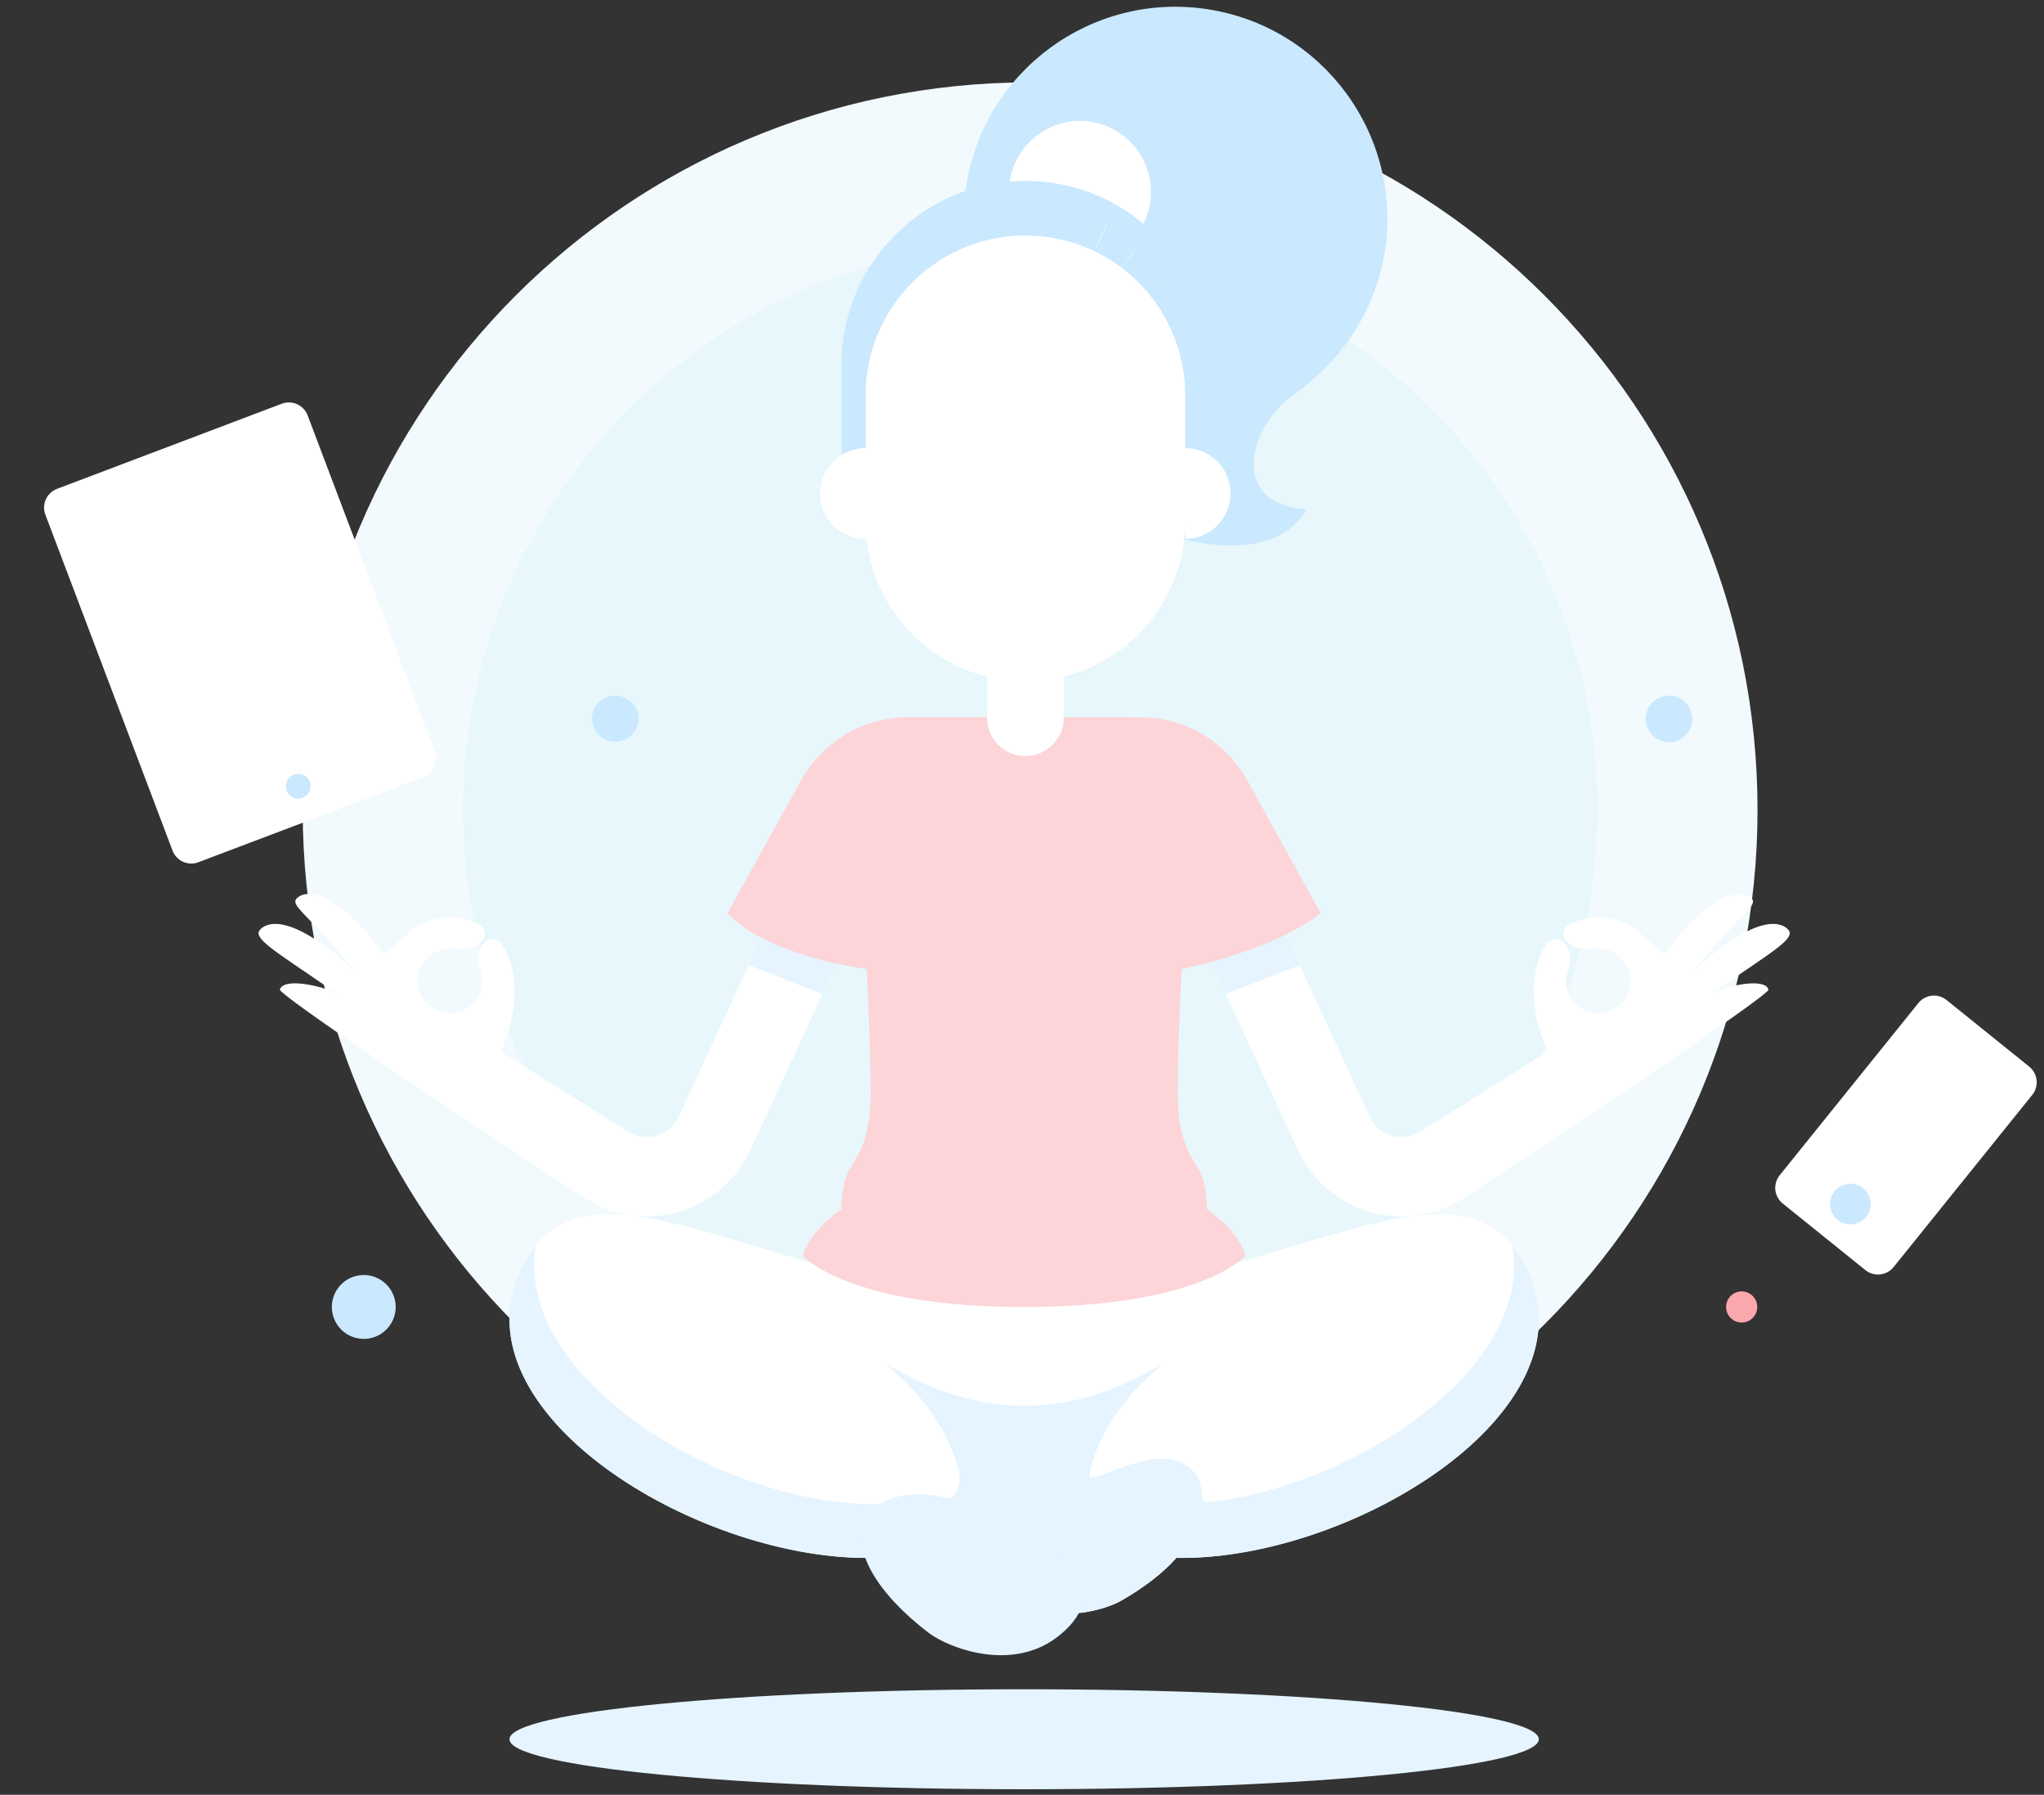 <svg height="266" viewBox="0 0 303 266" width="303" xmlns="http://www.w3.org/2000/svg"><rect x="0" y="0" width="303" height="266" fill="#333333" stroke="none"/><g fill="none" fill-rule="evenodd"><path d="M260.533 120.037c0 59.553-48.277 107.83-107.83 107.83s-107.83-48.277-107.83-107.83 48.277-107.83 107.83-107.83 107.83 48.277 107.83 107.83" fill="#f2fafd"/><path d="M236.774 120.037c0 46.43-37.64 84.07-84.07 84.07-46.432 0-84.07-37.64-84.07-84.07s37.638-84.07 84.07-84.07c46.43 0 84.07 37.64 84.07 84.07" fill="#e7f7fc"/><path d="M226.52 188.357c-9.548-20.936-37.852 3.852-74.7 3.852-36.847 0-65.152-24.79-74.698-3.853-9.547 20.936 25.792 42.54 51.34 42.54h17.125c.146 1.307.895 2.76 2.444 4.4 5.7 6.033 15.086 3.677 18.09 1.98 3.366-1.9 6.254-4.108 8.25-6.38h.81c25.547 0 60.885-21.604 51.34-42.54" fill="#fff"/><path d="M226.52 188.357a20.75 20.75 0 0 0-.51-1.034c-.035-.068-.073-.13-.11-.197-.146-.27-.295-.536-.45-.79l-.063-.1c-.01-.015-.018-.03-.028-.043a15.56 15.56 0 0 0-.522-.787l-.015-.02-.03-.042a13.976 13.976 0 0 0-.612-.798c3.182 18.16-23.22 35.717-45.198 38.11-1.673.182.385-3.194-3.194-5.54-5.105-3.347-14.754 3.663-14.286 1.36.882-4.35 3.648-10.414 11.355-16.763-10.8 7.194-20.987 6.602-20.987 6.602h-.05s-10.188.592-20.987-6.602c7.707 6.35 10.473 12.412 11.356 16.762a3.717 3.717 0 0 1-3.642 4.457h-8.963c-22.713 0-53.55-18.843-50.125-38.387-.21.255-.414.522-.613.8l-.044.06c-.18.253-.353.518-.524.79l-.09.142c-.154.253-.303.518-.45.79-.036.065-.074.128-.11.196-.174.332-.345.675-.508 1.034-9.547 20.936 25.792 42.54 51.34 42.54h17.125c.146 1.307.895 2.76 2.444 4.4 5.7 6.033 15.086 3.677 18.09 1.98 3.366-1.9 6.254-4.108 8.25-6.38h.81c25.547 0 60.885-21.604 51.34-42.54" fill="#e5f4ff"/><path d="M226.52 188.357c-9.548-20.936-37.852 3.852-74.7 3.852-36.847 0-65.152-24.79-74.698-3.853-9.547 20.936 25.792 42.54 51.34 42.54h17.125c.146 1.307.895 2.76 2.444 4.4 5.7 6.033 15.086 3.677 18.09 1.98 3.366-1.9 6.254-4.108 8.25-6.38h.81c25.547 0 60.885-21.604 51.34-42.54z" stroke="#021738" stroke-linecap="round" stroke-linejoin="round" stroke-width="../2-97.html"/><path d="M265.09 137.79c-.923-1.04-4.43-2.72-13.96 6.045 7.158-8.975 10.148-9.766 8.097-11.012-1.623-.986-6.04-.133-12.49 8.608l-3.146-2.706c-2.992-2.993-7.5-3.544-11.054-1.657-1.77 1.146-.614 3.836 3.717 3.57 0 0 .455-.055.69-.055a4.79 4.79 0 1 1-4.79 4.79c0-.544.26-1.552.26-1.552 1.41-2.622-1.432-6.758-3.5-3.32-3.758 6.766.48 15.366.48 15.366l-18.912 11.89c-1.27.8-2.764 1.005-4.204.578s-2.58-1.413-3.21-2.776l-14.17-30.654-10.65 4.924 14.17 30.653a16.886 16.886 0 0 0 15.324 9.8c3.147 0 6.267-.88 8.986-2.59 0 0 42.784-28.03 45.433-30.963-.38-1.986-6.777-.553-8.608.662 8.757-6.144 12.756-8.232 11.54-9.6" fill="#fff"/><path d="M188.57 144.626c1.28-.527 2.678-1.03 4.096-1.566l-3.77-8.156-10.65 4.924 3.438 7.438a144.68 144.68 0 0 0 6.887-2.64" fill="#e5f4ff"/><path d="M265.09 137.79c-.923-1.04-4.43-2.72-13.96 6.045 7.158-8.975 10.148-9.766 8.097-11.012-1.623-.986-6.04-.133-12.49 8.608l-3.146-2.706c-2.992-2.993-7.5-3.544-11.054-1.657-1.77 1.146-.614 3.836 3.717 3.57 0 0 .455-.055.69-.055a4.79 4.79 0 1 1-4.79 4.79c0-.544.26-1.552.26-1.552 1.41-2.622-1.432-6.758-3.5-3.32-3.758 6.766.48 15.366.48 15.366l-18.912 11.89c-1.27.8-2.764 1.005-4.204.578s-2.58-1.413-3.21-2.776l-14.17-30.654-10.65 4.924 14.17 30.653a16.886 16.886 0 0 0 15.324 9.8c3.147 0 6.267-.88 8.986-2.59 0 0 42.784-28.03 45.433-30.963-.38-1.986-6.777-.553-8.608.662 8.757-6.144 12.756-8.232 11.54-9.6z" stroke="#021738" stroke-linecap="round" stroke-linejoin="round" stroke-width="../2-97.html"/><path d="M38.55 137.79c.924-1.04 4.43-2.72 13.962 6.045-7.16-8.975-10.15-9.766-8.098-11.012 1.623-.986 6.04-.133 12.49 8.608l3.146-2.706c2.993-2.993 7.502-3.544 11.055-1.657 1.77 1.146.614 3.836-3.717 3.57 0 0-.455-.055-.69-.055a4.79 4.79 0 1 0 4.79 4.79c0-.544-.26-1.552-.26-1.552-1.41-2.622 1.432-6.758 3.5-3.32 3.758 6.766-.48 15.366-.48 15.366l18.912 11.89c1.272.8 2.765 1.005 4.205.578s2.58-1.413 3.21-2.776l14.17-30.654 10.65 4.924-14.17 30.653a16.886 16.886 0 0 1-15.322 9.8c-3.148 0-6.268-.88-8.987-2.59 0 0-42.784-28.03-45.433-30.963.378-1.986 6.776-.553 8.607.662-8.758-6.144-12.757-8.232-11.54-9.6" fill="#fff"/><path d="M115.07 144.626c-1.28-.527-2.678-1.03-4.096-1.566l3.77-8.156 10.65 4.924-3.438 7.438a144.68 144.68 0 0 1-6.887-2.64" fill="#e5f4ff"/><path d="M38.55 137.79c.924-1.04 4.43-2.72 13.962 6.045-7.16-8.975-10.15-9.766-8.098-11.012 1.623-.986 6.04-.133 12.49 8.608l3.146-2.706c2.993-2.993 7.502-3.544 11.055-1.657 1.77 1.146.614 3.836-3.717 3.57 0 0-.455-.055-.69-.055a4.79 4.79 0 1 0 4.79 4.79c0-.544-.26-1.552-.26-1.552-1.41-2.622 1.432-6.758 3.5-3.32 3.758 6.766-.48 15.366-.48 15.366l18.912 11.89c1.272.8 2.765 1.005 4.205.578s2.58-1.413 3.21-2.776l14.17-30.654 10.65 4.924-14.17 30.653a16.886 16.886 0 0 1-15.322 9.8c-3.148 0-6.268-.88-8.987-2.59 0 0-42.784-28.03-45.433-30.963.378-1.986 6.776-.553 8.607.662-8.758-6.144-12.757-8.232-11.54-9.6z" stroke="#021738" stroke-linecap="round" stroke-linejoin="round" stroke-width="../2-97.html"/><path d="M178.907 179.227s.103-1.93-.59-4.474c-.694-2.543-3.73-4.08-3.73-12.633 0-8.554.59-18.51.59-18.51s13.405-2.588 20.6-8.278l-10.875-19.655c-3.202-5.787-9.295-9.38-15.65-9.352l-17.432-.027h-17.173a18.185 18.185 0 0 0-15.91 9.38l-10.874 19.654c6.025 6.473 20.6 8.28 20.6 8.28s.59 9.954.59 18.508c0 8.553-3.036 10.09-3.73 12.633-.693 2.543-.59 4.474-.59 4.474s-4.48 2.917-5.752 6.847c0 0 6.465 7.63 32.84 7.63s32.84-7.63 32.84-7.63c-1.272-3.93-5.753-6.847-5.753-6.847" fill="#fdd4d7"/><path d="M178.907 179.227s.103-1.93-.59-4.474c-.694-2.543-3.73-4.08-3.73-12.633 0-8.554.59-18.51.59-18.51s13.405-2.588 20.6-8.278l-10.875-19.655c-3.202-5.787-9.295-9.38-15.65-9.352l-17.432-.027h-17.173a18.185 18.185 0 0 0-15.91 9.38l-10.874 19.654c6.025 6.473 20.6 8.28 20.6 8.28s.59 9.954.59 18.508c0 8.553-3.036 10.09-3.73 12.633-.693 2.543-.59 4.474-.59 4.474s-4.48 2.917-5.752 6.847c0 0 6.465 7.63 32.84 7.63s32.84-7.63 32.84-7.63c-1.272-3.93-5.753-6.847-5.753-6.847z" stroke="#f9515d" stroke-linecap="round" stroke-linejoin="round" stroke-width="../2-97.html"/><path d="M157.654 114.754c-5.286 3.145-13.167 1.505-15.764-4.906m19.96.002a10.022 10.022 0 0 1-2.078 3.226" stroke="#fb7d86" stroke-linecap="round" stroke-linejoin="round" stroke-width="../2-97.html"/><path d="M124.733 179.227c5.6 5.302 13.292 5.3 13.292 5.3m37.155-40.917c.47-8.693 3.802-13.463 3.802-13.463m-54.322 0s.39.56.924 1.647c1.022 2.084 2.567 6.103 2.878 11.817" stroke="#f9515d" stroke-linecap="round" stroke-linejoin="round" stroke-width="../2-97.html"/><path d="M228.115 257.773c0 4.093-34.158 7.41-76.295 7.41-42.136 0-76.294-3.317-76.294-7.41s34.158-7.41 76.294-7.41c42.137 0 76.295 3.317 76.295 7.41" fill="#e5f4ff"/><path d="M141.312 38.98s-.003 0-.004-.002v.004s.003 0 .004-.002" fill="#bdd5e0"/><g stroke-linecap="round" stroke-linejoin="round" stroke-width="../2-97.html"><path d="M102.418 192.003c21.9 0 39.807 15.835 39.807 30.52m58.998-30.52c-21.9 0-39.807 15.885-39.807 28.152M102.418 48.884v7.13m3.565-3.564h-7.13M4.565 131.542v7.13m3.565-3.565H1" stroke="#021738"/><path d="M31.492 164.32v7.815m3.908-3.907h-7.815" stroke="#f9515d"/><path d="M217.14 76.563v5.505m2.75-2.752h-5.504m68.154 40.721v3.69m1.844-1.847h-3.69" stroke="#95d1fc"/><path d="M213.39 106.94a4.731 4.731 0 1 1-7.468-5.81 4.731 4.731 0 0 1 7.468 5.81z" stroke="#021738"/></g><path d="M58.654 193.703a4.73 4.73 0 1 1-9.46 0 4.73 4.73 0 0 1 9.46 0" fill="#cae8fe"/><path d="M243.935 228.29a3.466 3.466 0 1 1-6.928.002 3.466 3.466 0 0 1 6.926-.004z" stroke="#95d1fc" stroke-linecap="round" stroke-linejoin="round" stroke-width="../2-97.html"/><path d="M250.133 108.67a3.448 3.448 0 0 1-4.84.605 3.448 3.448 0 0 1-.606-4.84 3.448 3.448 0 0 1 4.84-.606 3.447 3.447 0 0 1 .606 4.84m-155.477-2.117a3.451 3.451 0 0 1-6.9 0 3.45 3.45 0 1 1 6.9 0" fill="#cae8fe"/><path d="M260.49 193.703a2.307 2.307 0 1 1-4.615 0 2.307 2.307 0 0 1 4.616.001" fill="#fba7ae"/><path d="M137.66 242c2.918 2.22 12.475 6.012 19.407.357 8.727-7.12-1.22-12.316-9.09-17.15s-16.56-4.994-19.408-.357c-2.85 4.637 1.74 11.56 9.09 17.15" fill="#e5f4ff"/><path d="M128.298 230.96c1.33 3.62 4.817 7.584 9.362 11.04 2.918 2.218 12.475 6.01 19.407.357 8.727-7.12-1.222-12.316-9.09-17.15-7.87-4.835-16.56-4.995-19.41-.357m23.253 2.707c7.358-5.82 18.273-14.14 24.423-10.11" stroke="#021738" stroke-linecap="round" stroke-linejoin="round" stroke-width="../2-97.html"/><path d="M112.827 112.544l2.702-4.805a9.65 9.65 0 0 1 8.414-4.924m-14.588 15.905l1.39-2.472m118.042 95.618s6.99-7.667 5.52-20.73m-132.825 39.7s-9.994-2.338-20.552-11.52" stroke="#95d1fc" stroke-linecap="round" stroke-linejoin="round" stroke-width="../2-97.html"/><path d="M276.52 188.238l-12.25-9.866a2.981 2.981 0 0 1-.45-4.19l20.55-25.513a2.977 2.977 0 0 1 4.188-.453l12.25 9.866a2.98 2.98 0 0 1 .45 4.19l-20.548 25.513a2.98 2.98 0 0 1-4.19.452" fill="#fff"/><path d="M276.52 188.238l-12.25-9.866a2.981 2.981 0 0 1-.45-4.19l20.55-25.513a2.977 2.977 0 0 1 4.188-.453l12.25 9.866a2.98 2.98 0 0 1 .45 4.19l-20.548 25.513a2.98 2.98 0 0 1-4.19.452z" stroke="#021738" stroke-linecap="round" stroke-linejoin="round" stroke-width="../2-97.html"/><path d="M276.668 180.31a3.007 3.007 0 1 1-4.685-3.77 3.007 3.007 0 0 1 4.686 3.769" fill="#cae8fe"/><path d="M276.668 180.31a3.007 3.007 0 1 1-4.685-3.77 3.007 3.007 0 0 1 4.686 3.769z" stroke="#95d1fc" stroke-linecap="round" stroke-linejoin="round" stroke-width="../2-97.html"/><path d="M62.716 115.18l-33.302 12.61a2.977 2.977 0 0 1-3.84-1.732L6.73 76.288a2.978 2.978 0 0 1 1.73-3.84l33.303-12.61c1.54-.58 3.26.194 3.842 1.733l18.842 49.77a2.977 2.977 0 0 1-1.73 3.84" fill="#fff"/><path d="M62.716 115.18l-33.302 12.61a2.977 2.977 0 0 1-3.84-1.732L6.73 76.288a2.978 2.978 0 0 1 1.73-3.84l33.303-12.61c1.54-.58 3.26.194 3.842 1.733l18.842 49.77a2.977 2.977 0 0 1-1.73 3.84z" stroke="#021738" stroke-linecap="round" stroke-linejoin="round" stroke-width="../2-97.html"/><path d="M45.318 115.077a1.833 1.833 0 1 1-2.27 2.878 1.833 1.833 0 0 1 2.27-2.878" fill="#cae8fe"/><path d="M45.318 115.077a1.833 1.833 0 1 1-2.27 2.878 1.833 1.833 0 0 1 2.27-2.878z" stroke="#95d1fc" stroke-linecap="round" stroke-linejoin="round" stroke-width="../2-97.html"/><path d="M8.13 79.988L46.522 65.43" fill="#fff"/><path d="M8.13 79.988L46.522 65.43" stroke="#021738" stroke-linecap="round" stroke-linejoin="round" stroke-width="../2-97.html"/><path d="M22.956 119.128l37.636-14.304" fill="#fff"/><path d="M22.956 119.128l37.636-14.304" stroke="#021738" stroke-linecap="round" stroke-linejoin="round" stroke-width="../2-97.html"/><path d="M143.216 27.654c2.624-17.142 18.647-28.912 35.79-26.288 17.14 2.624 28.91 18.647 26.287 35.79-1.376 8.99-6.524 16.383-13.42 21.233-6.82 4.794-9.895 16.256 1.81 17.13-4.73 8.048-17.377 5.367-24.48 2.338-2.887-1.232-1.072-7.542 2.29-14.182-.662-.06-1.324-.13-1.99-.233-17.14-2.624-28.91-18.647-26.287-35.79" fill="#cae8fe"/><path d="M143.216 27.654c2.624-17.142 18.647-28.912 35.79-26.288 17.14 2.624 28.91 18.647 26.287 35.79-1.376 8.99-6.524 16.383-13.42 21.233-6.82 4.794-9.895 16.256 1.81 17.13-4.73 8.048-17.377 5.367-24.48 2.338-2.887-1.232-1.072-7.542 2.29-14.182-.662-.06-1.324-.13-1.99-.233-17.14-2.624-28.91-18.647-26.287-35.79z" stroke="#021738" stroke-linecap="round" stroke-linejoin="round" stroke-width="../2-97.html"/><path d="M149.685 26.853c-.88 5.75 3.068 11.124 8.817 12.004 5.75.88 11.124-3.068 12.004-8.817.88-5.75-3.067-11.124-8.817-12.004s-11.125 3.067-12.005 8.817" fill="#fff"/><path d="M149.685 26.853c-.88 5.75 3.068 11.124 8.817 12.004 5.75.88 11.124-3.068 12.004-8.817.88-5.75-3.067-11.124-8.817-12.004s-11.125 3.067-12.005 8.817z" stroke="#021738" stroke-linecap="round" stroke-linejoin="round" stroke-width="../2-97.html"/><path d="M124.74 54.076c0-15.058 12.207-27.265 27.265-27.265S179.27 39.02 179.27 54.077v14.43h-54.53v-14.43z" fill="#cae8fe"/><path d="M124.74 54.076c0-15.058 12.207-27.265 27.265-27.265S179.27 39.02 179.27 54.077v14.43h-54.53v-14.43z" stroke="#021738" stroke-linecap="round" stroke-linejoin="round" stroke-width="../2-97.html"/><path d="M152.005 112.048a5.69 5.69 0 0 0 5.69-5.69v-7.8h-11.378v7.8a5.688 5.688 0 0 0 5.688 5.69" fill="#fff"/><path d="M152.005 112.048a5.69 5.69 0 0 0 5.69-5.69v-7.8h-11.378v7.8a5.688 5.688 0 0 0 5.688 5.69z" stroke="#021738" stroke-linecap="round" stroke-linejoin="round" stroke-width="../2-97.html"/><path d="M128.318 66.418v-7.826c0-13.082 10.605-23.687 23.687-23.687s23.687 10.605 23.687 23.687v7.82a6.724 6.724 0 1 1 0 13.449v-2.585c0 13.082-10.605 23.687-23.687 23.687-12.212 0-22.258-9.243-23.542-21.114v.013a6.722 6.722 0 1 1-.145-13.442" fill="#fff"/><path d="M128.318 66.418v-7.826c0-13.082 10.605-23.687 23.687-23.687s23.687 10.605 23.687 23.687v7.82a6.724 6.724 0 1 1 0 13.449v-2.585c0 13.082-10.605 23.687-23.687 23.687-12.212 0-22.258-9.243-23.542-21.114v.013a6.722 6.722 0 1 1-.145-13.442z" stroke="#021738" stroke-linecap="round" stroke-linejoin="round" stroke-width="../2-97.html"/><path d="M159.858 84.727c-4.447 3.864-11.258 3.865-15.706 0" stroke="#fca8ae" stroke-linecap="round" stroke-linejoin="round" stroke-width="../2-97.html"/><path d="M155.97 90.874a20.544 20.544 0 0 1-3.965.384c-1.282 0-2.536-.118-3.752-.343" stroke="#bee4fe" stroke-linecap="round" stroke-linejoin="round" stroke-width="../2-97.html"/><path d="M156.498 65.583a6.396 6.396 0 0 1 12.306-.071l2.34-1.128" fill="#fff"/><path d="M156.498 65.583a6.396 6.396 0 0 1 12.306-.071l2.34-1.128" stroke="#bee4fe" stroke-linecap="round" stroke-linejoin="round" stroke-width="../2-97.html"/><path d="M147.253 65.587a6.397 6.397 0 0 0-6.164-4.69c-2.88 0-5.804 1.905-6.604 4.523" fill="#fff"/><path d="M147.253 65.587a6.397 6.397 0 0 0-6.164-4.69c-2.88 0-5.804 1.905-6.604 4.523" stroke="#bee4fe" stroke-linecap="round" stroke-linejoin="round" stroke-width="../2-97.html"/><path d="M171.143 68.022h-2.34" fill="#fff"/><path d="M171.143 68.022h-2.34" stroke="#bee4fe" stroke-linecap="round" stroke-linejoin="round" stroke-width="../2-97.html"/><path d="M155.205 76.39h-6.4" fill="#fff"/><path d="M155.205 76.39h-6.4" stroke="#021738" stroke-linecap="round" stroke-linejoin="round" stroke-width="../2-97.html"/><path d="M170.883 59.074a11.758 11.758 0 0 0-10.58-6.625" fill="#fff"/><path d="M170.883 59.074a11.758 11.758 0 0 0-10.58-6.625" stroke="#021738" stroke-linecap="round" stroke-linejoin="round" stroke-width="../2-97.html"/><path d="M133.63 59.074a11.755 11.755 0 0 1 10.578-6.625" fill="#fff"/><path d="M133.63 59.074a11.755 11.755 0 0 1 10.578-6.625" stroke="#021738" stroke-linecap="round" stroke-linejoin="round" stroke-width="../2-97.html"/><path d="M164.297 32.686s-.607 2.124-2.152 4.495" fill="#e7f7fc"/><path d="M164.297 32.686s-.607 2.124-2.152 4.495" stroke="#021738" stroke-linecap="round" stroke-linejoin="round" stroke-width="../2-97.html"/><path d="M168.803 36.29s-1.326 2.156-2.564 3.37" fill="#e7f7fc"/><path d="M168.803 36.29s-1.326 2.156-2.564 3.37" stroke="#021738" stroke-linecap="round" stroke-linejoin="round" stroke-width="../2-97.html"/><path d="M172.232 40.922s-1.065 1.173-2.26 2.237" fill="#e7f7fc"/><path d="M172.232 40.922s-1.065 1.173-2.26 2.237" stroke="#021738" stroke-linecap="round" stroke-linejoin="round" stroke-width="../2-97.html"/></g></svg>
